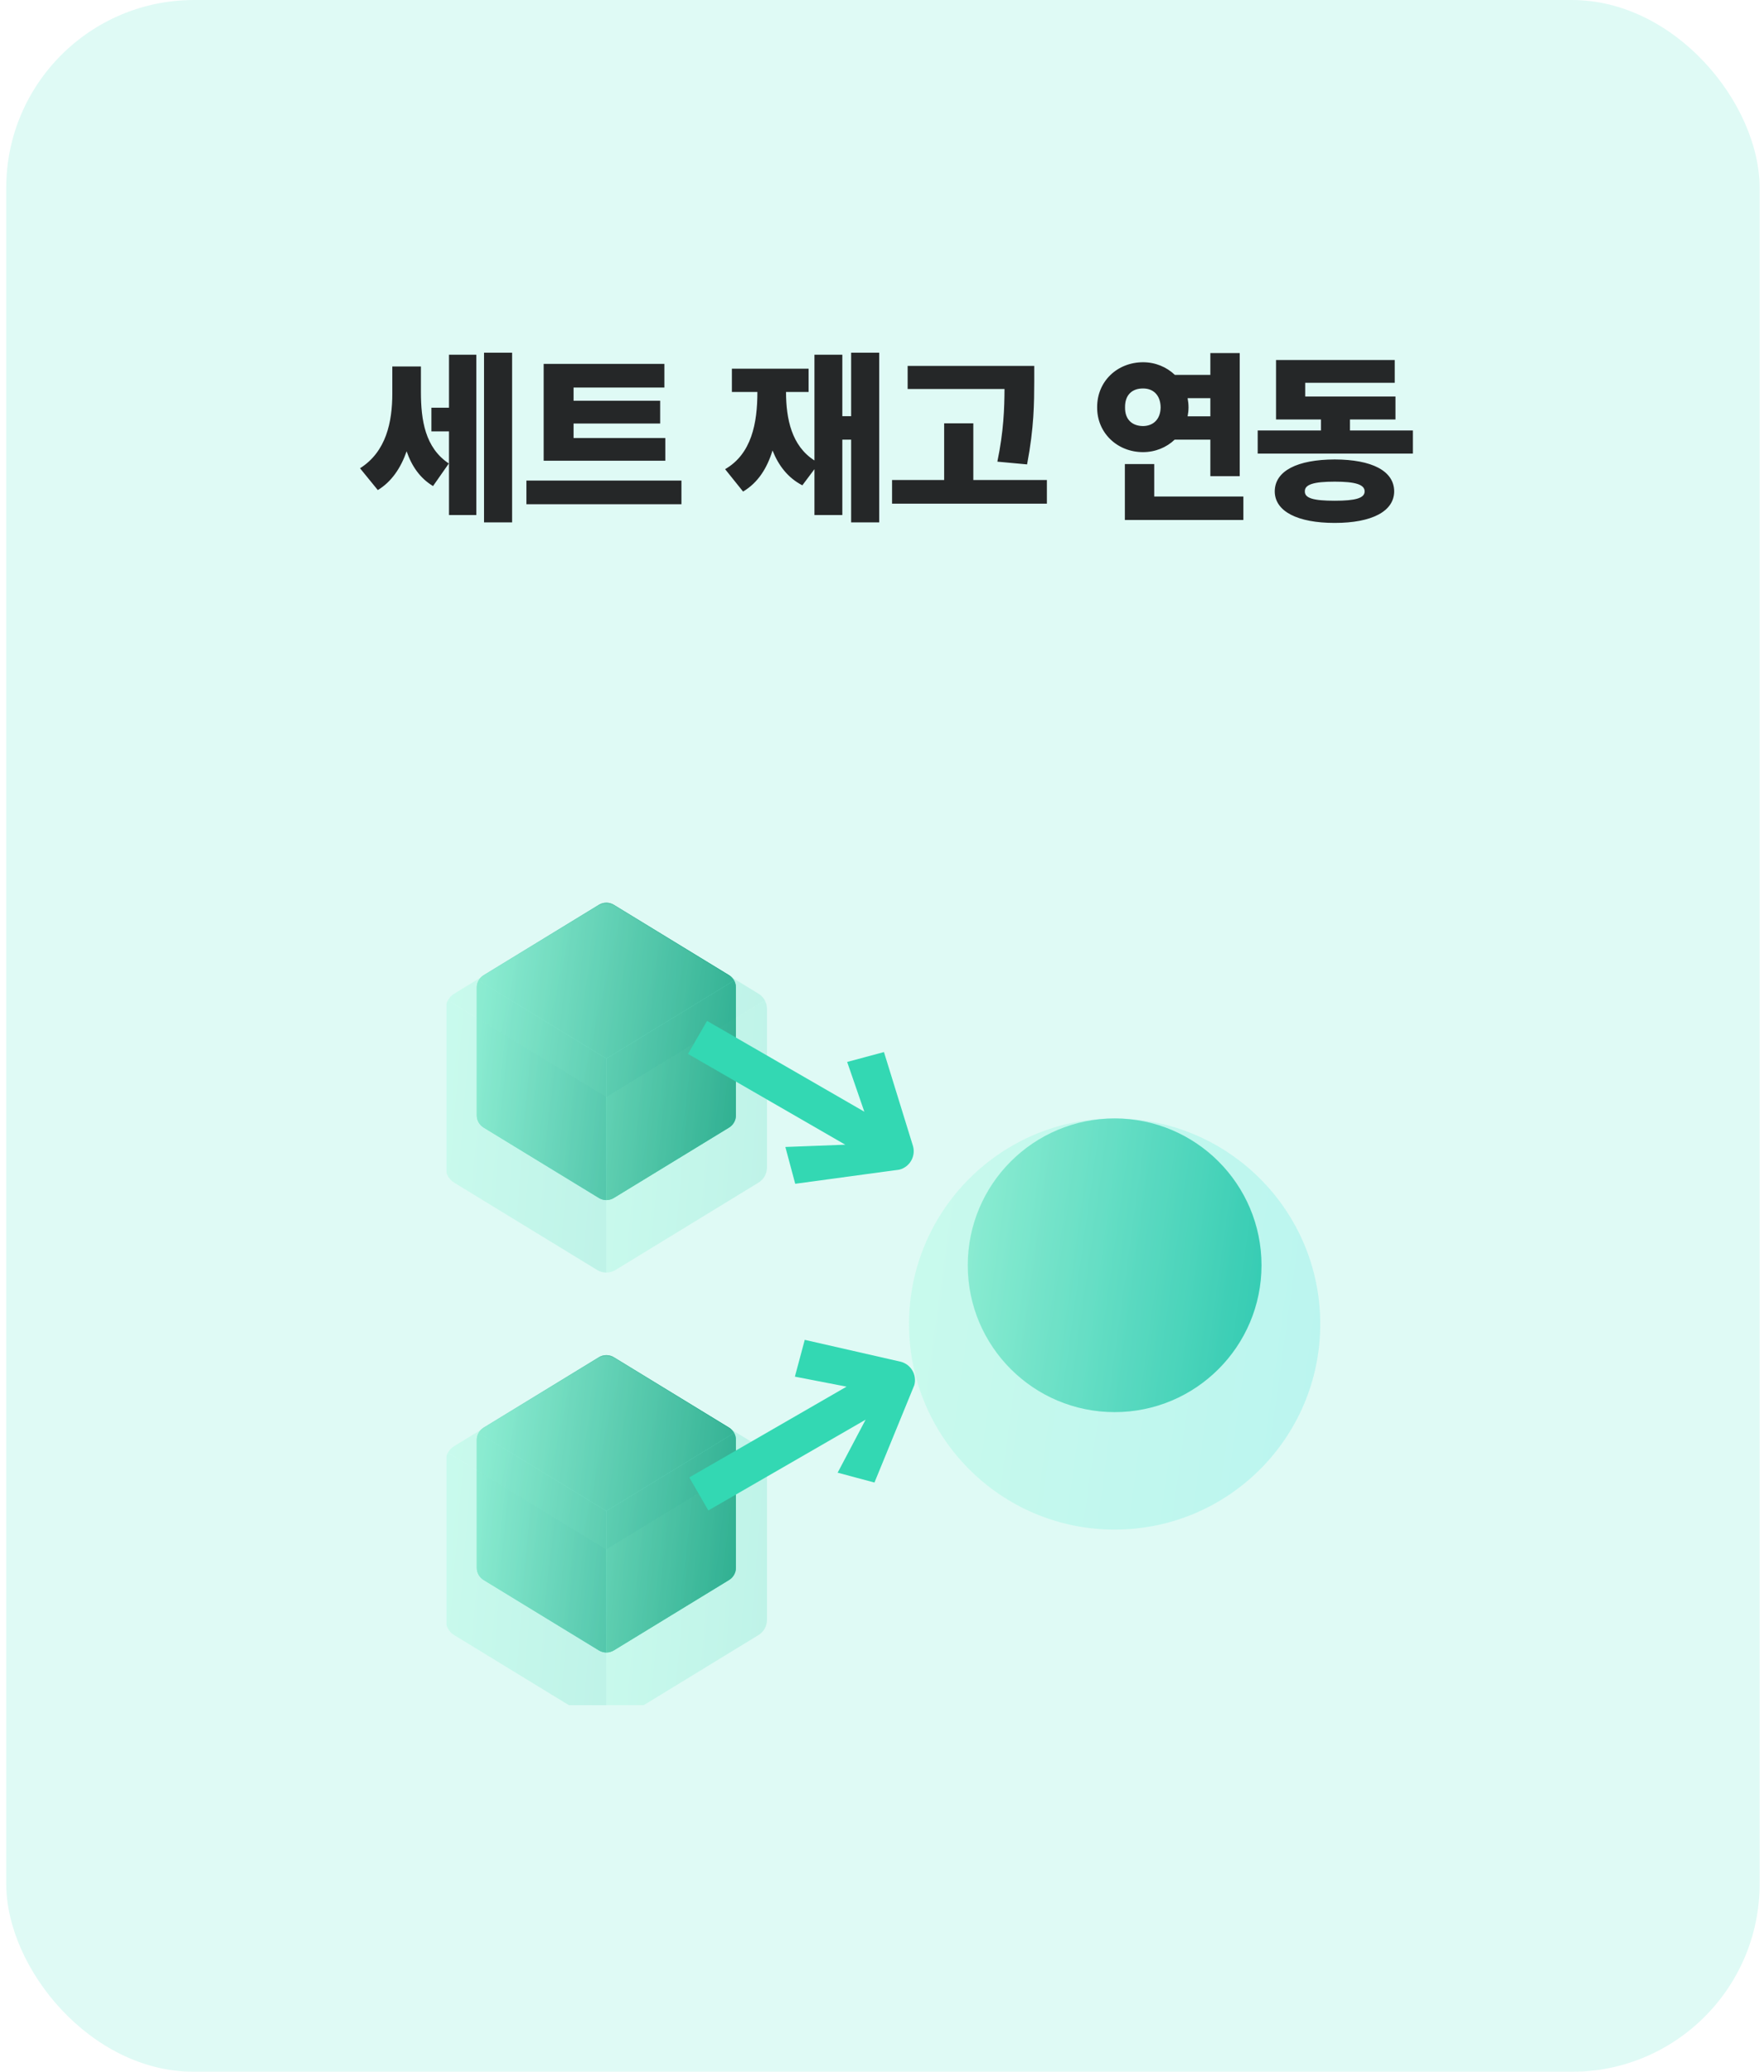 <svg width="166" height="195" viewBox="0 0 166 195" fill="none" xmlns="http://www.w3.org/2000/svg">
<g filter="url(#filter0_b_17_595)">
<rect x="0.587" width="165" height="195" rx="17.679" fill="#DFFAF5"/>
</g>
<g clip-path="url(#clip0_17_595)">
<g filter="url(#filter1_bi_17_595)">
<path d="M69.085 91.409C68.972 91.204 68.808 91.031 68.607 90.909L57.767 84.284C57.554 84.155 57.31 84.086 57.061 84.086C56.812 84.086 56.567 84.155 56.355 84.284L45.514 90.909C45.314 91.031 45.149 91.204 45.036 91.409L57.061 98.759L69.085 91.409Z" fill="url(#paint0_linear_17_595)"/>
<path d="M45.036 91.409C44.924 91.61 44.864 91.838 44.864 92.068V104.098C44.864 104.33 44.924 104.558 45.037 104.76C45.151 104.963 45.315 105.133 45.513 105.254L56.353 111.878C56.566 112.009 56.81 112.077 57.059 112.078L57.061 98.759L45.036 91.409Z" fill="url(#paint1_linear_17_595)"/>
<path d="M69.085 91.409C69.197 91.61 69.255 91.838 69.255 92.068V104.098C69.255 104.33 69.195 104.558 69.081 104.76C68.968 104.963 68.804 105.133 68.606 105.254L57.765 111.878C57.553 112.009 57.309 112.077 57.059 112.078L57.061 98.759L69.085 91.409Z" fill="url(#paint2_linear_17_595)"/>
</g>
<g filter="url(#filter2_bi_17_595)">
<path d="M69.085 91.409C68.972 91.204 68.808 91.031 68.607 90.909L57.767 84.284C57.554 84.155 57.31 84.086 57.061 84.086C56.812 84.086 56.567 84.155 56.355 84.284L45.514 90.909C45.314 91.031 45.149 91.204 45.036 91.409L57.061 98.759L69.085 91.409Z" fill="url(#paint3_linear_17_595)"/>
<path d="M45.036 91.409C44.924 91.61 44.864 91.838 44.864 92.068V104.098C44.864 104.33 44.924 104.558 45.037 104.76C45.151 104.963 45.315 105.133 45.513 105.254L56.353 111.878C56.566 112.009 56.81 112.077 57.059 112.078L57.061 98.759L45.036 91.409Z" fill="url(#paint4_linear_17_595)"/>
<path d="M69.085 91.409C69.197 91.61 69.255 91.838 69.255 92.068V104.098C69.255 104.33 69.195 104.558 69.081 104.76C68.968 104.963 68.804 105.133 68.606 105.254L57.765 111.878C57.553 112.009 57.309 112.077 57.059 112.078L57.061 98.759L69.085 91.409Z" fill="url(#paint5_linear_17_595)"/>
</g>
<g filter="url(#filter3_bi_17_595)">
<path d="M71.97 89.808C71.83 89.553 71.625 89.34 71.377 89.188L57.935 80.974C57.672 80.813 57.369 80.728 57.06 80.728C56.751 80.728 56.448 80.813 56.184 80.974L42.743 89.188C42.495 89.34 42.29 89.553 42.15 89.808L57.06 98.921L71.97 89.808Z" fill="#F1F1F1" fill-opacity="0.1"/>
<path d="M71.97 89.808C71.83 89.553 71.625 89.34 71.377 89.188L57.935 80.974C57.672 80.813 57.369 80.728 57.06 80.728C56.751 80.728 56.448 80.813 56.184 80.974L42.743 89.188C42.495 89.34 42.29 89.553 42.15 89.808L57.06 98.921L71.97 89.808Z" fill="url(#paint6_linear_17_595)" fill-opacity="0.2"/>
</g>
<g filter="url(#filter4_bi_17_595)">
<path d="M42.147 89.809C42.009 90.059 41.936 90.339 41.935 90.624V105.541C41.936 105.829 42.01 106.112 42.151 106.363C42.292 106.614 42.495 106.824 42.74 106.974L56.182 115.188C56.445 115.35 56.748 115.435 57.057 115.435V98.923L42.147 89.809Z" fill="#F1F1F1" fill-opacity="0.1"/>
<path d="M42.147 89.809C42.009 90.059 41.936 90.339 41.935 90.624V105.541C41.936 105.829 42.01 106.112 42.151 106.363C42.292 106.614 42.495 106.824 42.74 106.974L56.182 115.188C56.445 115.35 56.748 115.435 57.057 115.435V98.923L42.147 89.809Z" fill="url(#paint7_linear_17_595)" fill-opacity="0.2"/>
</g>
<g filter="url(#filter5_bi_17_595)">
<path d="M71.966 89.809C72.105 90.059 72.177 90.339 72.178 90.624V105.541C72.178 105.829 72.103 106.112 71.963 106.363C71.822 106.614 71.619 106.824 71.373 106.974L57.931 115.188C57.668 115.35 57.365 115.435 57.056 115.435V98.923L71.966 89.809Z" fill="#F1F1F1" fill-opacity="0.1"/>
<path d="M71.966 89.809C72.105 90.059 72.177 90.339 72.178 90.624V105.541C72.178 105.829 72.103 106.112 71.963 106.363C71.822 106.614 71.619 106.824 71.373 106.974L57.931 115.188C57.668 115.35 57.365 115.435 57.056 115.435V98.923L71.966 89.809Z" fill="url(#paint8_linear_17_595)" fill-opacity="0.2"/>
</g>
<g filter="url(#filter6_bi_17_595)">
<path d="M69.085 133.992C68.972 133.786 68.808 133.614 68.607 133.492L57.767 126.867C57.554 126.737 57.31 126.669 57.061 126.669C56.812 126.669 56.567 126.737 56.355 126.867L45.514 133.492C45.314 133.614 45.149 133.786 45.036 133.992L57.061 141.342L69.085 133.992Z" fill="url(#paint9_linear_17_595)"/>
<path d="M45.036 133.992C44.924 134.193 44.864 134.42 44.864 134.65V146.681C44.864 146.913 44.924 147.141 45.037 147.343C45.151 147.546 45.315 147.716 45.513 147.836L56.353 154.461C56.566 154.591 56.81 154.66 57.059 154.661L57.061 141.342L45.036 133.992Z" fill="url(#paint10_linear_17_595)"/>
<path d="M69.085 133.992C69.197 134.193 69.255 134.42 69.255 134.65V146.681C69.255 146.913 69.195 147.141 69.081 147.343C68.968 147.546 68.804 147.716 68.606 147.836L57.765 154.461C57.553 154.591 57.309 154.66 57.059 154.661L57.061 141.342L69.085 133.992Z" fill="url(#paint11_linear_17_595)"/>
</g>
<g filter="url(#filter7_bi_17_595)">
<path d="M69.085 133.992C68.972 133.786 68.808 133.614 68.607 133.492L57.767 126.867C57.554 126.737 57.31 126.669 57.061 126.669C56.812 126.669 56.567 126.737 56.355 126.867L45.514 133.492C45.314 133.614 45.149 133.786 45.036 133.992L57.061 141.342L69.085 133.992Z" fill="url(#paint12_linear_17_595)"/>
<path d="M45.036 133.992C44.924 134.193 44.864 134.42 44.864 134.65V146.681C44.864 146.913 44.924 147.141 45.037 147.343C45.151 147.546 45.315 147.716 45.513 147.836L56.353 154.461C56.566 154.591 56.81 154.66 57.059 154.661L57.061 141.342L45.036 133.992Z" fill="url(#paint13_linear_17_595)"/>
<path d="M69.085 133.992C69.197 134.193 69.255 134.42 69.255 134.65V146.681C69.255 146.913 69.195 147.141 69.081 147.343C68.968 147.546 68.804 147.716 68.606 147.836L57.765 154.461C57.553 154.591 57.309 154.66 57.059 154.661L57.061 141.342L69.085 133.992Z" fill="url(#paint14_linear_17_595)"/>
</g>
<g filter="url(#filter8_bi_17_595)">
<path d="M71.97 132.391C71.83 132.136 71.625 131.922 71.377 131.771L57.935 123.557C57.672 123.396 57.369 123.311 57.06 123.311C56.751 123.311 56.448 123.396 56.184 123.557L42.743 131.771C42.495 131.922 42.29 132.136 42.15 132.391L57.06 141.504L71.97 132.391Z" fill="#F1F1F1" fill-opacity="0.1"/>
<path d="M71.97 132.391C71.83 132.136 71.625 131.922 71.377 131.771L57.935 123.557C57.672 123.396 57.369 123.311 57.06 123.311C56.751 123.311 56.448 123.396 56.184 123.557L42.743 131.771C42.495 131.922 42.29 132.136 42.15 132.391L57.06 141.504L71.97 132.391Z" fill="url(#paint15_linear_17_595)" fill-opacity="0.2"/>
</g>
<g filter="url(#filter9_bi_17_595)">
<path d="M42.147 132.392C42.009 132.641 41.936 132.922 41.935 133.207V148.124C41.936 148.411 42.01 148.694 42.151 148.945C42.292 149.196 42.495 149.407 42.74 149.557L56.182 157.771C56.445 157.932 56.748 158.018 57.057 158.018V141.505L42.147 132.392Z" fill="#F1F1F1" fill-opacity="0.1"/>
<path d="M42.147 132.392C42.009 132.641 41.936 132.922 41.935 133.207V148.124C41.936 148.411 42.01 148.694 42.151 148.945C42.292 149.196 42.495 149.407 42.74 149.557L56.182 157.771C56.445 157.932 56.748 158.018 57.057 158.018V141.505L42.147 132.392Z" fill="url(#paint16_linear_17_595)" fill-opacity="0.2"/>
</g>
<g filter="url(#filter10_bi_17_595)">
<path d="M71.966 132.392C72.105 132.641 72.177 132.922 72.178 133.207V148.124C72.178 148.411 72.103 148.694 71.963 148.945C71.822 149.196 71.619 149.407 71.373 149.557L57.931 157.771C57.668 157.932 57.365 158.018 57.056 158.018V141.505L71.966 132.392Z" fill="#F1F1F1" fill-opacity="0.1"/>
<path d="M71.966 132.392C72.105 132.641 72.177 132.922 72.178 133.207V148.124C72.178 148.411 72.103 148.694 71.963 148.945C71.822 149.196 71.619 149.407 71.373 149.557L57.931 157.771C57.668 157.932 57.365 158.018 57.056 158.018V141.505L71.966 132.392Z" fill="url(#paint17_linear_17_595)" fill-opacity="0.2"/>
</g>
<path d="M104.892 132.909C112.525 132.909 118.713 126.721 118.713 119.088C118.713 111.455 112.525 105.268 104.892 105.268C97.259 105.268 91.071 111.455 91.071 119.088C91.071 126.721 97.259 132.909 104.892 132.909Z" fill="url(#paint18_linear_17_595)"/>
<g filter="url(#filter11_bi_17_595)">
<path d="M104.892 138.438C115.578 138.438 124.241 129.775 124.241 119.088C124.241 108.402 115.578 99.739 104.892 99.739C94.205 99.739 85.543 108.402 85.543 119.088C85.543 129.775 94.205 138.438 104.892 138.438Z" fill="#F1F1F1" fill-opacity="0.1"/>
<path d="M104.892 138.438C115.578 138.438 124.241 129.775 124.241 119.088C124.241 108.402 115.578 99.739 104.892 99.739C94.205 99.739 85.543 108.402 85.543 119.088C85.543 129.775 94.205 138.438 104.892 138.438Z" fill="url(#paint19_linear_17_595)" fill-opacity="0.2"/>
</g>
<path d="M74.802 129.57L75.73 126.106L84.775 128.169C85.733 128.425 86.3 129.407 86.043 130.365L82.29 139.537L78.826 138.609L81.459 133.619L66.658 142.164L64.865 139.057L79.665 130.512L74.802 129.57Z" fill="#33D8B3"/>
<path d="M79.721 99.95L83.185 99.021L85.922 107.886C86.179 108.844 85.612 109.826 84.654 110.083L74.834 111.418L73.906 107.954L79.544 107.739L64.743 99.194L66.537 96.088L81.337 104.633L79.721 99.95Z" fill="#33D8B3"/>
</g>
<path d="M39.611 36.891C39.611 39.515 39.991 42.131 42.236 43.624L40.751 45.748C39.517 45.005 38.74 43.857 38.265 42.476C37.721 44.03 36.867 45.325 35.554 46.127L33.88 44.073C36.349 42.511 36.918 39.714 36.918 37.029L36.918 34.491L39.611 34.491L39.611 36.891ZM40.596 40.603L40.596 38.376L42.253 38.376L42.253 33.386L44.825 33.386L44.825 48.475L42.253 48.475L42.253 40.603L40.596 40.603ZM45.55 49.166L45.55 33.197L48.192 33.197L48.192 49.166L45.55 49.166ZM62.608 41.224L62.608 43.365L51.161 43.365L51.161 34.25L62.521 34.25L62.521 36.477L53.975 36.477L53.975 37.72L62.124 37.72L62.124 39.861L53.975 39.861L53.975 41.224L62.608 41.224ZM49.538 47.457L49.538 45.23L64.127 45.23L64.127 47.457L49.538 47.457ZM82.738 33.197L82.738 49.166L80.096 49.166L80.096 41.38L79.267 41.38L79.267 48.475L76.643 48.475L76.643 44.159L75.504 45.678C74.14 44.971 73.26 43.814 72.698 42.398C72.189 44.064 71.335 45.428 69.927 46.266L68.236 44.159C70.73 42.718 71.274 39.826 71.274 36.891L68.874 36.891L68.874 34.699L76.091 34.699L76.091 36.891L73.967 36.891C73.976 39.438 74.494 41.967 76.643 43.339L76.643 33.386L79.267 33.386L79.267 39.17L80.096 39.17L80.096 33.197L82.738 33.197ZM97.326 34.44L97.326 35.907C97.317 37.927 97.317 40.206 96.653 43.71L93.856 43.451C94.451 40.594 94.52 38.419 94.529 36.615L85.413 36.615L85.413 34.44L97.326 34.44ZM83.946 47.405L83.946 45.178L88.849 45.178L88.849 39.843L91.594 39.843L91.594 45.178L98.517 45.178L98.517 47.405L83.946 47.405ZM116.662 33.231L116.662 44.815L113.899 44.815L113.899 41.38L110.542 41.38C109.773 42.113 108.72 42.554 107.563 42.554C105.129 42.554 103.23 40.732 103.247 38.341C103.23 35.898 105.129 34.103 107.563 34.094C108.729 34.094 109.782 34.543 110.559 35.285L113.899 35.285L113.899 33.231L116.662 33.231ZM105.854 48.941L105.854 43.676L108.617 43.676L108.617 46.732L117.007 46.732L117.007 48.941L105.854 48.941ZM105.872 38.341C105.854 39.507 106.562 40.093 107.563 40.102C108.487 40.093 109.204 39.507 109.221 38.341C109.204 37.15 108.487 36.554 107.563 36.563C106.562 36.554 105.854 37.15 105.872 38.341ZM111.759 39.187L113.899 39.187L113.899 37.478L111.759 37.478C111.81 37.754 111.845 38.039 111.845 38.341C111.845 38.635 111.81 38.911 111.759 39.187ZM132.959 40.517L132.959 42.692L118.354 42.692L118.354 40.517L124.31 40.517L124.31 39.481L120.08 39.481L120.08 33.887L131.25 33.887L131.25 36.028L122.825 36.028L122.825 37.323L131.319 37.323L131.319 39.481L127.038 39.481L127.038 40.517L132.959 40.517ZM119.959 46.248C119.968 44.315 122.091 43.253 125.605 43.244C129.092 43.253 131.19 44.315 131.198 46.248C131.19 48.13 129.092 49.218 125.605 49.218C122.091 49.218 119.968 48.13 119.959 46.248ZM122.791 46.248C122.773 46.896 123.619 47.129 125.605 47.129C127.53 47.129 128.419 46.896 128.419 46.248C128.419 45.601 127.53 45.333 125.605 45.333C123.619 45.333 122.773 45.601 122.791 46.248Z" fill="#252728"/>
<defs>
<filter id="filter0_b_17_595" x="-28.877" y="-29.464" width="223.929" height="253.929" filterUnits="userSpaceOnUse" color-interpolation-filters="sRGB">
<feFlood flood-opacity="0" result="BackgroundImageFix"/>
<feGaussianBlur in="BackgroundImageFix" stdDeviation="14.732"/>
<feComposite in2="SourceAlpha" operator="in" result="effect1_backgroundBlur_17_595"/>
<feBlend mode="normal" in="SourceGraphic" in2="effect1_backgroundBlur_17_595" result="shape"/>
</filter>
<filter id="filter1_bi_17_595" x="39.615" y="78.838" width="34.888" height="38.489" filterUnits="userSpaceOnUse" color-interpolation-filters="sRGB">
<feFlood flood-opacity="0" result="BackgroundImageFix"/>
<feGaussianBlur in="BackgroundImageFix" stdDeviation="2.624"/>
<feComposite in2="SourceAlpha" operator="in" result="effect1_backgroundBlur_17_595"/>
<feBlend mode="normal" in="SourceGraphic" in2="effect1_backgroundBlur_17_595" result="shape"/>
<feColorMatrix in="SourceAlpha" type="matrix" values="0 0 0 0 0 0 0 0 0 0 0 0 0 0 0 0 0 0 127 0" result="hardAlpha"/>
<feOffset dy="0.875"/>
<feGaussianBlur stdDeviation="1.749"/>
<feComposite in2="hardAlpha" operator="arithmetic" k2="-1" k3="1"/>
<feColorMatrix type="matrix" values="0 0 0 0 1 0 0 0 0 1 0 0 0 0 1 0 0 0 0.4 0"/>
<feBlend mode="normal" in2="shape" result="effect2_innerShadow_17_595"/>
</filter>
<filter id="filter2_bi_17_595" x="39.615" y="78.838" width="34.888" height="38.489" filterUnits="userSpaceOnUse" color-interpolation-filters="sRGB">
<feFlood flood-opacity="0" result="BackgroundImageFix"/>
<feGaussianBlur in="BackgroundImageFix" stdDeviation="2.624"/>
<feComposite in2="SourceAlpha" operator="in" result="effect1_backgroundBlur_17_595"/>
<feBlend mode="normal" in="SourceGraphic" in2="effect1_backgroundBlur_17_595" result="shape"/>
<feColorMatrix in="SourceAlpha" type="matrix" values="0 0 0 0 0 0 0 0 0 0 0 0 0 0 0 0 0 0 127 0" result="hardAlpha"/>
<feOffset dy="0.875"/>
<feGaussianBlur stdDeviation="1.749"/>
<feComposite in2="hardAlpha" operator="arithmetic" k2="-1" k3="1"/>
<feColorMatrix type="matrix" values="0 0 0 0 1 0 0 0 0 1 0 0 0 0 1 0 0 0 0.4 0"/>
<feBlend mode="normal" in2="shape" result="effect2_innerShadow_17_595"/>
</filter>
<filter id="filter3_bi_17_595" x="29.134" y="67.712" width="55.851" height="44.224" filterUnits="userSpaceOnUse" color-interpolation-filters="sRGB">
<feFlood flood-opacity="0" result="BackgroundImageFix"/>
<feGaussianBlur in="BackgroundImageFix" stdDeviation="6.508"/>
<feComposite in2="SourceAlpha" operator="in" result="effect1_backgroundBlur_17_595"/>
<feBlend mode="normal" in="SourceGraphic" in2="effect1_backgroundBlur_17_595" result="shape"/>
<feColorMatrix in="SourceAlpha" type="matrix" values="0 0 0 0 0 0 0 0 0 0 0 0 0 0 0 0 0 0 127 0" result="hardAlpha"/>
<feOffset dy="4.338"/>
<feGaussianBlur stdDeviation="3.254"/>
<feComposite in2="hardAlpha" operator="arithmetic" k2="-1" k3="1"/>
<feColorMatrix type="matrix" values="0 0 0 0 1 0 0 0 0 1 0 0 0 0 1 0 0 0 0.4 0"/>
<feBlend mode="normal" in2="shape" result="effect2_innerShadow_17_595"/>
</filter>
<filter id="filter4_bi_17_595" x="28.92" y="76.794" width="41.152" height="51.657" filterUnits="userSpaceOnUse" color-interpolation-filters="sRGB">
<feFlood flood-opacity="0" result="BackgroundImageFix"/>
<feGaussianBlur in="BackgroundImageFix" stdDeviation="6.508"/>
<feComposite in2="SourceAlpha" operator="in" result="effect1_backgroundBlur_17_595"/>
<feBlend mode="normal" in="SourceGraphic" in2="effect1_backgroundBlur_17_595" result="shape"/>
<feColorMatrix in="SourceAlpha" type="matrix" values="0 0 0 0 0 0 0 0 0 0 0 0 0 0 0 0 0 0 127 0" result="hardAlpha"/>
<feOffset dy="4.338"/>
<feGaussianBlur stdDeviation="3.254"/>
<feComposite in2="hardAlpha" operator="arithmetic" k2="-1" k3="1"/>
<feColorMatrix type="matrix" values="0 0 0 0 1 0 0 0 0 1 0 0 0 0 1 0 0 0 0.4 0"/>
<feBlend mode="normal" in2="shape" result="effect2_innerShadow_17_595"/>
</filter>
<filter id="filter5_bi_17_595" x="44.041" y="76.794" width="41.152" height="51.657" filterUnits="userSpaceOnUse" color-interpolation-filters="sRGB">
<feFlood flood-opacity="0" result="BackgroundImageFix"/>
<feGaussianBlur in="BackgroundImageFix" stdDeviation="6.508"/>
<feComposite in2="SourceAlpha" operator="in" result="effect1_backgroundBlur_17_595"/>
<feBlend mode="normal" in="SourceGraphic" in2="effect1_backgroundBlur_17_595" result="shape"/>
<feColorMatrix in="SourceAlpha" type="matrix" values="0 0 0 0 0 0 0 0 0 0 0 0 0 0 0 0 0 0 127 0" result="hardAlpha"/>
<feOffset dy="4.338"/>
<feGaussianBlur stdDeviation="3.254"/>
<feComposite in2="hardAlpha" operator="arithmetic" k2="-1" k3="1"/>
<feColorMatrix type="matrix" values="0 0 0 0 1 0 0 0 0 1 0 0 0 0 1 0 0 0 0.4 0"/>
<feBlend mode="normal" in2="shape" result="effect2_innerShadow_17_595"/>
</filter>
<filter id="filter6_bi_17_595" x="39.615" y="121.42" width="34.888" height="38.489" filterUnits="userSpaceOnUse" color-interpolation-filters="sRGB">
<feFlood flood-opacity="0" result="BackgroundImageFix"/>
<feGaussianBlur in="BackgroundImageFix" stdDeviation="2.624"/>
<feComposite in2="SourceAlpha" operator="in" result="effect1_backgroundBlur_17_595"/>
<feBlend mode="normal" in="SourceGraphic" in2="effect1_backgroundBlur_17_595" result="shape"/>
<feColorMatrix in="SourceAlpha" type="matrix" values="0 0 0 0 0 0 0 0 0 0 0 0 0 0 0 0 0 0 127 0" result="hardAlpha"/>
<feOffset dy="0.875"/>
<feGaussianBlur stdDeviation="1.749"/>
<feComposite in2="hardAlpha" operator="arithmetic" k2="-1" k3="1"/>
<feColorMatrix type="matrix" values="0 0 0 0 1 0 0 0 0 1 0 0 0 0 1 0 0 0 0.4 0"/>
<feBlend mode="normal" in2="shape" result="effect2_innerShadow_17_595"/>
</filter>
<filter id="filter7_bi_17_595" x="39.615" y="121.42" width="34.888" height="38.489" filterUnits="userSpaceOnUse" color-interpolation-filters="sRGB">
<feFlood flood-opacity="0" result="BackgroundImageFix"/>
<feGaussianBlur in="BackgroundImageFix" stdDeviation="2.624"/>
<feComposite in2="SourceAlpha" operator="in" result="effect1_backgroundBlur_17_595"/>
<feBlend mode="normal" in="SourceGraphic" in2="effect1_backgroundBlur_17_595" result="shape"/>
<feColorMatrix in="SourceAlpha" type="matrix" values="0 0 0 0 0 0 0 0 0 0 0 0 0 0 0 0 0 0 127 0" result="hardAlpha"/>
<feOffset dy="0.875"/>
<feGaussianBlur stdDeviation="1.749"/>
<feComposite in2="hardAlpha" operator="arithmetic" k2="-1" k3="1"/>
<feColorMatrix type="matrix" values="0 0 0 0 1 0 0 0 0 1 0 0 0 0 1 0 0 0 0.4 0"/>
<feBlend mode="normal" in2="shape" result="effect2_innerShadow_17_595"/>
</filter>
<filter id="filter8_bi_17_595" x="29.134" y="110.295" width="55.851" height="44.224" filterUnits="userSpaceOnUse" color-interpolation-filters="sRGB">
<feFlood flood-opacity="0" result="BackgroundImageFix"/>
<feGaussianBlur in="BackgroundImageFix" stdDeviation="6.508"/>
<feComposite in2="SourceAlpha" operator="in" result="effect1_backgroundBlur_17_595"/>
<feBlend mode="normal" in="SourceGraphic" in2="effect1_backgroundBlur_17_595" result="shape"/>
<feColorMatrix in="SourceAlpha" type="matrix" values="0 0 0 0 0 0 0 0 0 0 0 0 0 0 0 0 0 0 127 0" result="hardAlpha"/>
<feOffset dy="4.338"/>
<feGaussianBlur stdDeviation="3.254"/>
<feComposite in2="hardAlpha" operator="arithmetic" k2="-1" k3="1"/>
<feColorMatrix type="matrix" values="0 0 0 0 1 0 0 0 0 1 0 0 0 0 1 0 0 0 0.4 0"/>
<feBlend mode="normal" in2="shape" result="effect2_innerShadow_17_595"/>
</filter>
<filter id="filter9_bi_17_595" x="28.92" y="119.377" width="41.152" height="51.657" filterUnits="userSpaceOnUse" color-interpolation-filters="sRGB">
<feFlood flood-opacity="0" result="BackgroundImageFix"/>
<feGaussianBlur in="BackgroundImageFix" stdDeviation="6.508"/>
<feComposite in2="SourceAlpha" operator="in" result="effect1_backgroundBlur_17_595"/>
<feBlend mode="normal" in="SourceGraphic" in2="effect1_backgroundBlur_17_595" result="shape"/>
<feColorMatrix in="SourceAlpha" type="matrix" values="0 0 0 0 0 0 0 0 0 0 0 0 0 0 0 0 0 0 127 0" result="hardAlpha"/>
<feOffset dy="4.338"/>
<feGaussianBlur stdDeviation="3.254"/>
<feComposite in2="hardAlpha" operator="arithmetic" k2="-1" k3="1"/>
<feColorMatrix type="matrix" values="0 0 0 0 1 0 0 0 0 1 0 0 0 0 1 0 0 0 0.4 0"/>
<feBlend mode="normal" in2="shape" result="effect2_innerShadow_17_595"/>
</filter>
<filter id="filter10_bi_17_595" x="44.041" y="119.377" width="41.152" height="51.657" filterUnits="userSpaceOnUse" color-interpolation-filters="sRGB">
<feFlood flood-opacity="0" result="BackgroundImageFix"/>
<feGaussianBlur in="BackgroundImageFix" stdDeviation="6.508"/>
<feComposite in2="SourceAlpha" operator="in" result="effect1_backgroundBlur_17_595"/>
<feBlend mode="normal" in="SourceGraphic" in2="effect1_backgroundBlur_17_595" result="shape"/>
<feColorMatrix in="SourceAlpha" type="matrix" values="0 0 0 0 0 0 0 0 0 0 0 0 0 0 0 0 0 0 127 0" result="hardAlpha"/>
<feOffset dy="4.338"/>
<feGaussianBlur stdDeviation="3.254"/>
<feComposite in2="hardAlpha" operator="arithmetic" k2="-1" k3="1"/>
<feColorMatrix type="matrix" values="0 0 0 0 1 0 0 0 0 1 0 0 0 0 1 0 0 0 0.4 0"/>
<feBlend mode="normal" in2="shape" result="effect2_innerShadow_17_595"/>
</filter>
<filter id="filter11_bi_17_595" x="68.957" y="83.154" width="71.868" height="71.868" filterUnits="userSpaceOnUse" color-interpolation-filters="sRGB">
<feFlood flood-opacity="0" result="BackgroundImageFix"/>
<feGaussianBlur in="BackgroundImageFix" stdDeviation="8.293"/>
<feComposite in2="SourceAlpha" operator="in" result="effect1_backgroundBlur_17_595"/>
<feBlend mode="normal" in="SourceGraphic" in2="effect1_backgroundBlur_17_595" result="shape"/>
<feColorMatrix in="SourceAlpha" type="matrix" values="0 0 0 0 0 0 0 0 0 0 0 0 0 0 0 0 0 0 127 0" result="hardAlpha"/>
<feOffset dy="5.528"/>
<feGaussianBlur stdDeviation="4.146"/>
<feComposite in2="hardAlpha" operator="arithmetic" k2="-1" k3="1"/>
<feColorMatrix type="matrix" values="0 0 0 0 1 0 0 0 0 1 0 0 0 0 1 0 0 0 0.4 0"/>
<feBlend mode="normal" in2="shape" result="effect2_innerShadow_17_595"/>
</filter>
<linearGradient id="paint0_linear_17_595" x1="45.88" y1="89.684" x2="72.59" y2="92.917" gradientUnits="userSpaceOnUse">
<stop stop-color="#8AE6CF"/>
<stop offset="1" stop-color="#26C6A2"/>
</linearGradient>
<linearGradient id="paint1_linear_17_595" x1="45.88" y1="89.684" x2="72.59" y2="92.917" gradientUnits="userSpaceOnUse">
<stop stop-color="#8AE6CF"/>
<stop offset="1" stop-color="#26C6A2"/>
</linearGradient>
<linearGradient id="paint2_linear_17_595" x1="45.88" y1="89.684" x2="72.59" y2="92.917" gradientUnits="userSpaceOnUse">
<stop stop-color="#8AE6CF"/>
<stop offset="1" stop-color="#26C6A2"/>
</linearGradient>
<linearGradient id="paint3_linear_17_595" x1="45.88" y1="89.684" x2="72.59" y2="92.917" gradientUnits="userSpaceOnUse">
<stop stop-color="#8AE6CF"/>
<stop offset="1" stop-color="#0E9576"/>
</linearGradient>
<linearGradient id="paint4_linear_17_595" x1="45.88" y1="89.684" x2="72.59" y2="92.917" gradientUnits="userSpaceOnUse">
<stop stop-color="#8AE6CF"/>
<stop offset="1" stop-color="#0E9576"/>
</linearGradient>
<linearGradient id="paint5_linear_17_595" x1="45.88" y1="89.684" x2="72.59" y2="92.917" gradientUnits="userSpaceOnUse">
<stop stop-color="#8AE6CF"/>
<stop offset="1" stop-color="#0E9576"/>
</linearGradient>
<linearGradient id="paint6_linear_17_595" x1="43.392" y1="84.367" x2="74.893" y2="91.537" gradientUnits="userSpaceOnUse">
<stop stop-color="#66FECB"/>
<stop offset="1" stop-color="#33D8B3"/>
</linearGradient>
<linearGradient id="paint7_linear_17_595" x1="42.566" y1="94.934" x2="59.255" y2="96.302" gradientUnits="userSpaceOnUse">
<stop stop-color="#66FECB"/>
<stop offset="1" stop-color="#33D8B3"/>
</linearGradient>
<linearGradient id="paint8_linear_17_595" x1="57.686" y1="94.934" x2="74.376" y2="96.302" gradientUnits="userSpaceOnUse">
<stop stop-color="#66FECB"/>
<stop offset="1" stop-color="#33D8B3"/>
</linearGradient>
<linearGradient id="paint9_linear_17_595" x1="45.88" y1="132.267" x2="72.59" y2="135.5" gradientUnits="userSpaceOnUse">
<stop stop-color="#8AE6CF"/>
<stop offset="1" stop-color="#26C6A2"/>
</linearGradient>
<linearGradient id="paint10_linear_17_595" x1="45.88" y1="132.267" x2="72.59" y2="135.5" gradientUnits="userSpaceOnUse">
<stop stop-color="#8AE6CF"/>
<stop offset="1" stop-color="#26C6A2"/>
</linearGradient>
<linearGradient id="paint11_linear_17_595" x1="45.88" y1="132.267" x2="72.59" y2="135.5" gradientUnits="userSpaceOnUse">
<stop stop-color="#8AE6CF"/>
<stop offset="1" stop-color="#26C6A2"/>
</linearGradient>
<linearGradient id="paint12_linear_17_595" x1="45.88" y1="132.267" x2="72.59" y2="135.5" gradientUnits="userSpaceOnUse">
<stop stop-color="#8AE6CF"/>
<stop offset="1" stop-color="#0E9576"/>
</linearGradient>
<linearGradient id="paint13_linear_17_595" x1="45.88" y1="132.267" x2="72.59" y2="135.5" gradientUnits="userSpaceOnUse">
<stop stop-color="#8AE6CF"/>
<stop offset="1" stop-color="#0E9576"/>
</linearGradient>
<linearGradient id="paint14_linear_17_595" x1="45.88" y1="132.267" x2="72.59" y2="135.5" gradientUnits="userSpaceOnUse">
<stop stop-color="#8AE6CF"/>
<stop offset="1" stop-color="#0E9576"/>
</linearGradient>
<linearGradient id="paint15_linear_17_595" x1="43.392" y1="126.949" x2="74.893" y2="134.12" gradientUnits="userSpaceOnUse">
<stop stop-color="#66FECB"/>
<stop offset="1" stop-color="#33D8B3"/>
</linearGradient>
<linearGradient id="paint16_linear_17_595" x1="42.566" y1="137.517" x2="59.255" y2="138.885" gradientUnits="userSpaceOnUse">
<stop stop-color="#66FECB"/>
<stop offset="1" stop-color="#33D8B3"/>
</linearGradient>
<linearGradient id="paint17_linear_17_595" x1="57.686" y1="137.517" x2="74.376" y2="138.885" gradientUnits="userSpaceOnUse">
<stop stop-color="#66FECB"/>
<stop offset="1" stop-color="#33D8B3"/>
</linearGradient>
<linearGradient id="paint18_linear_17_595" x1="92.222" y1="110.796" x2="122.354" y2="114.981" gradientUnits="userSpaceOnUse">
<stop stop-color="#8AE6CF"/>
<stop offset="1" stop-color="#1ABC9F"/>
</linearGradient>
<linearGradient id="paint19_linear_17_595" x1="87.155" y1="107.479" x2="129.339" y2="113.338" gradientUnits="userSpaceOnUse">
<stop stop-color="#66FECB"/>
<stop offset="1" stop-color="#1DE4D8"/>
</linearGradient>
<clipPath id="clip0_17_595">
<rect width="82.5" height="82.5" fill="white" transform="translate(42 78)"/>
</clipPath>
</defs>
</svg>
